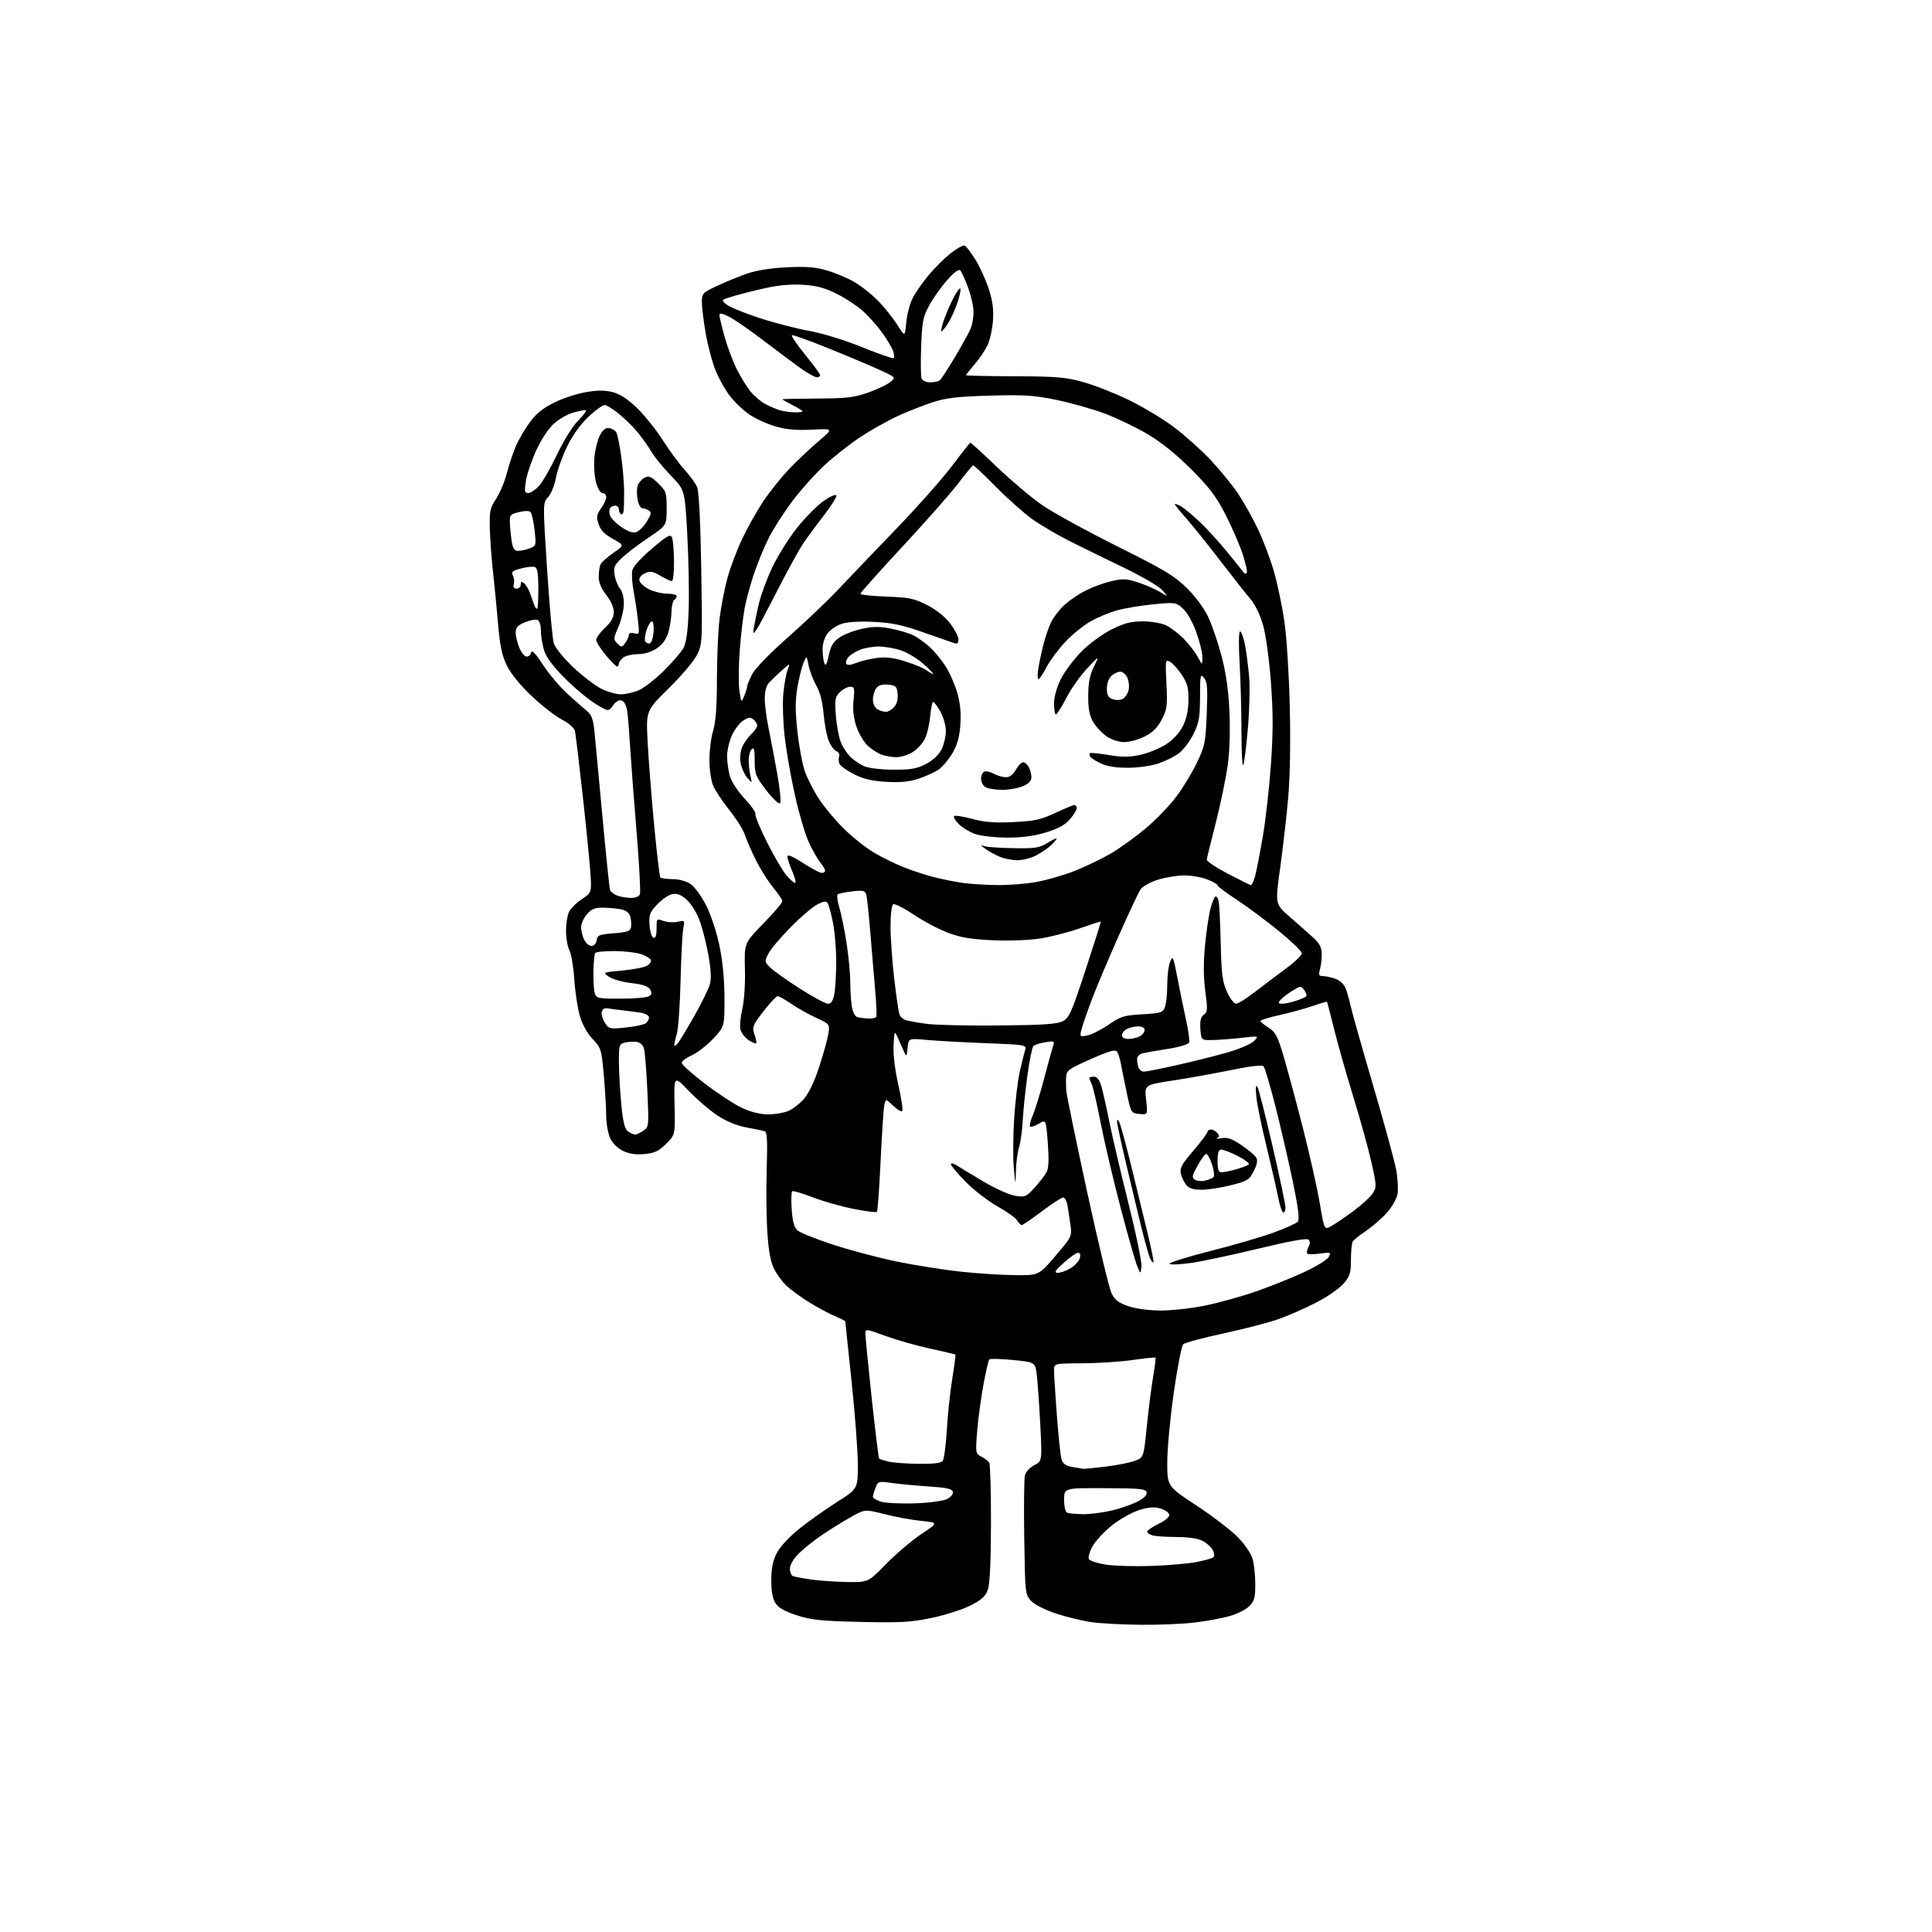 <?xml version="1.0" encoding="UTF-8" standalone="no"?>
<svg 
  version="1.1" 
  xmlns="http://www.w3.org/2000/svg" 
  xmlns:xlink="http://www.w3.org/1999/xlink" 
  xmlns:svg="http://www.w3.org/2000/svg"
  xmlns:rdf="http://www.w3.org/1999/02/22-rdf-syntax-ns#"
  xmlns:cc="http://creativecommons.org/ns#"
  xmlns:dc="http://purl.org/dc/elements/1.1/"
  viewBox="0 0 768 768"
  width="768"
  height="768"
>
<style>svg {background-color: white; }</style>"
<path stroke="none" fill="black" fill-rule="evenodd" d="M453.53,645.88C446.36,645.81 437.57,645.35 434.00,644.85C430.43,644.35 424.08,642.82 419.89,641.44C415.46,639.98 411.28,637.87 409.89,636.39C407.54,633.88 407.49,633.46 407.15,611.38C406.96,599.02 407.08,587.81 407.42,586.47C407.75,585.13 409.43,583.31 411.15,582.42C414.27,580.81 414.27,580.81 413.52,566.15C413.10,558.09 412.48,549.25 412.13,546.50C411.50,541.50 411.50,541.50 402.71,540.63C397.87,540.14 393.63,540.04 393.27,540.39C392.92,540.75 391.84,545.41 390.87,550.77C389.90,556.12 388.79,564.39 388.42,569.14C387.75,577.55 387.79,577.82 390.11,579.04C391.43,579.73 392.83,580.79 393.23,581.40C393.64,582.00 393.95,592.85 393.93,605.50C393.90,620.65 393.48,629.66 392.69,631.91C391.75,634.59 390.26,635.94 385.69,638.25C382.50,639.86 375.52,642.08 370.19,643.18C361.94,644.88 357.75,645.11 342.00,644.74C326.46,644.38 322.42,643.96 316.75,642.11C312.06,640.59 309.47,639.12 308.29,637.32C307.11,635.52 306.60,632.69 306.61,628.11C306.63,623.31 307.24,620.35 308.82,617.30C310.10,614.81 313.76,610.88 317.75,607.69C321.46,604.72 328.21,599.93 332.75,597.05C341.00,591.81 341.00,591.81 341.00,582.15C341.00,576.84 339.87,561.92 338.50,549.00C337.13,536.08 336.00,525.37 336.00,525.21C336.00,525.06 333.99,524.07 331.52,523.01C329.06,521.95 324.45,519.45 321.27,517.44C318.10,515.43 314.22,512.60 312.66,511.14C311.10,509.69 308.90,506.72 307.79,504.55C306.34,501.73 305.56,497.60 305.05,490.05C304.65,484.25 304.53,472.87 304.78,464.76C305.14,452.89 304.96,449.95 303.86,449.64C303.11,449.43 299.82,448.76 296.55,448.14C292.75,447.43 288.62,445.70 285.10,443.36C282.06,441.35 276.95,436.96 273.74,433.60C267.90,427.50 267.90,427.50 268.15,439.28C268.41,451.06 268.41,451.06 264.80,454.67C261.87,457.60 260.26,458.36 256.24,458.75C252.82,459.08 250.17,458.70 247.72,457.54C245.60,456.53 243.52,454.50 242.58,452.52C241.71,450.69 240.98,446.57 240.97,443.35C240.95,440.13 240.51,432.81 239.99,427.07C239.09,417.09 238.90,416.48 235.61,413.07C233.51,410.89 231.54,407.36 230.54,404.00C229.63,400.98 228.63,394.45 228.31,389.50C227.99,384.55 227.11,379.28 226.36,377.80C225.61,376.31 225.00,372.85 225.00,370.10C225.00,367.35 225.51,363.97 226.14,362.59C226.77,361.21 229.08,358.89 231.28,357.43C235.27,354.79 235.27,354.79 234.59,345.71C234.21,340.71 232.80,326.70 231.45,314.56C230.10,302.43 228.79,291.60 228.54,290.50C228.28,289.38 225.97,287.40 223.29,286.00C220.66,284.62 215.26,280.41 211.28,276.64C206.85,272.45 203.05,267.77 201.50,264.59C199.53,260.56 198.74,256.81 197.98,247.94C197.45,241.65 196.55,232.45 195.99,227.50C195.43,222.55 194.86,214.87 194.73,210.44C194.52,203.15 194.76,201.99 197.20,198.29C198.68,196.05 200.60,191.48 201.46,188.15C202.32,184.82 203.94,179.98 205.05,177.39C206.16,174.79 208.66,170.51 210.60,167.87C213.13,164.42 215.88,162.20 220.36,160.00C223.79,158.31 229.50,156.44 233.05,155.86C237.76,155.08 240.64,155.10 243.74,155.93C246.59,156.70 249.75,158.80 253.36,162.32C256.32,165.21 260.88,170.93 263.50,175.04C266.12,179.14 270.02,184.42 272.16,186.76C274.30,189.10 276.55,192.25 277.16,193.76C277.83,195.43 278.46,208.07 278.76,226.16C279.24,254.83 279.19,255.98 277.15,260.18C275.99,262.58 270.95,268.58 265.93,273.52C256.82,282.50 256.82,282.50 257.42,294.50C257.75,301.10 258.90,315.90 259.98,327.39C261.06,338.88 262.19,348.53 262.50,348.83C262.80,349.14 265.05,349.42 267.49,349.47C270.23,349.52 272.98,350.32 274.71,351.57C276.24,352.67 278.98,356.50 280.78,360.07C282.64,363.75 284.92,370.68 286.02,376.03C287.28,382.12 287.98,389.54 287.99,396.79C288.00,408.09 288.00,408.09 283.51,412.89C281.04,415.53 277.21,418.50 275.01,419.50C272.80,420.49 271.00,421.85 271.00,422.52C271.00,423.19 275.16,426.91 280.25,430.80C285.34,434.69 291.98,439.02 295.00,440.43C298.46,442.03 302.27,442.98 305.28,442.99C307.91,443.00 311.52,442.39 313.30,441.65C315.08,440.91 317.90,438.73 319.58,436.82C321.51,434.63 323.76,429.89 325.70,423.93C327.39,418.74 329.01,412.83 329.31,410.79C329.85,407.12 329.80,407.06 324.46,404.61C321.49,403.25 317.06,400.76 314.60,399.07C312.15,397.38 309.68,396.00 309.13,396.00C308.57,396.00 306.03,398.72 303.47,402.04C299.15,407.66 298.90,408.28 299.92,411.20C300.52,412.92 300.82,414.51 300.59,414.74C300.36,414.97 299.00,414.39 297.58,413.46C296.15,412.52 294.70,410.64 294.35,409.27C294.01,407.90 294.33,404.25 295.06,401.14C295.84,397.83 296.28,391.26 296.12,385.21C295.85,374.92 295.85,374.92 303.43,367.14C307.59,362.86 311.00,358.87 311.00,358.27C311.00,357.68 309.39,355.26 307.41,352.89C305.44,350.53 302.35,345.65 300.55,342.05C298.75,338.45 296.75,333.86 296.10,331.86C295.45,329.86 292.67,325.43 289.93,322.01C287.19,318.59 284.28,314.21 283.47,312.27C282.66,310.34 282.00,305.73 282.00,302.04C282.00,298.34 282.67,293.11 283.49,290.41C284.53,286.98 284.98,280.83 284.99,269.97C285.00,261.43 285.47,250.63 286.04,245.97C286.61,241.31 287.98,234.13 289.10,230.02C290.21,225.90 292.82,218.92 294.89,214.50C296.96,210.08 300.74,203.32 303.28,199.48C305.82,195.64 310.51,189.78 313.70,186.45C316.89,183.12 322.16,178.13 325.42,175.37C331.34,170.34 331.34,170.34 322.83,170.79C316.72,171.11 312.65,170.76 308.41,169.55C305.16,168.63 300.48,166.51 298.00,164.84C295.52,163.17 291.99,159.83 290.13,157.41C288.28,154.98 285.71,150.39 284.42,147.20C283.13,144.00 281.39,137.42 280.54,132.56C279.69,127.71 279.00,122.11 279.00,120.12C279.00,116.69 279.31,116.35 284.76,113.78C287.93,112.28 293.21,110.10 296.51,108.92C300.44,107.52 305.96,106.61 312.57,106.27C320.30,105.87 324.02,106.15 328.57,107.46C331.83,108.40 336.75,110.46 339.50,112.03C342.25,113.60 346.60,117.05 349.16,119.69C351.72,122.34 355.14,126.63 356.77,129.23C359.73,133.96 359.73,133.96 360.25,128.16C360.54,124.97 361.70,120.59 362.83,118.43C363.95,116.27 366.81,112.17 369.19,109.33C371.56,106.48 375.49,102.59 377.91,100.67C380.34,98.76 382.84,97.39 383.47,97.63C384.10,97.87 386.09,100.50 387.90,103.48C389.70,106.45 392.07,111.72 393.17,115.19C394.60,119.70 395.04,123.23 394.71,127.58C394.46,130.92 393.50,135.26 392.57,137.22C391.63,139.18 389.33,142.60 387.44,144.80C385.55,147.01 384.00,148.97 384.00,149.16C384.00,149.35 392.66,149.53 403.25,149.57C419.82,149.63 423.60,149.94 430.41,151.82C434.77,153.02 442.87,156.18 448.41,158.85C453.96,161.51 462.10,166.39 466.50,169.68C470.90,172.97 477.50,178.86 481.16,182.76C484.83,186.66 489.69,192.61 491.98,195.97C494.26,199.34 497.89,205.78 500.03,210.29C502.18,214.81 505.05,222.42 506.42,227.21C507.79,232.00 509.64,240.77 510.52,246.71C511.43,252.75 512.38,267.63 512.70,280.55C513.05,294.84 512.81,308.70 512.08,317.05C511.44,324.45 510.00,337.00 508.89,344.95C506.87,359.41 506.87,359.41 512.68,364.45C515.87,367.23 520.02,370.89 521.91,372.60C524.48,374.92 525.36,376.55 525.41,379.10C525.45,380.97 525.14,383.74 524.72,385.25C524.09,387.54 524.27,388.00 525.83,388.00C526.86,388.00 529.08,388.48 530.76,389.06C532.56,389.69 534.25,391.23 534.88,392.81C535.47,394.29 536.39,397.52 536.93,400.00C537.47,402.48 541.51,416.75 545.91,431.72C550.30,446.69 554.41,461.73 555.03,465.15C555.65,468.57 555.87,472.88 555.52,474.74C555.17,476.60 553.25,479.93 551.25,482.14C549.25,484.36 545.56,487.56 543.06,489.27C540.55,490.97 538.17,492.85 537.77,493.43C537.36,494.02 537.02,497.30 537.02,500.72C537.00,506.19 536.64,507.34 533.99,510.36C532.33,512.25 527.50,515.59 523.24,517.78C518.98,519.98 512.31,522.92 508.41,524.31C504.51,525.70 494.61,528.28 486.41,530.04C478.21,531.80 470.98,533.75 470.34,534.37C469.70,534.99 468.01,543.65 466.59,553.60C465.16,563.56 464.00,576.00 464.00,581.27C464.00,590.83 464.00,590.83 475.62,598.47C482.01,602.68 489.42,608.35 492.08,611.08C494.89,613.96 497.35,617.62 497.95,619.78C498.52,621.82 498.99,626.33 498.99,629.80C499.00,635.11 498.63,636.46 496.60,638.49C495.29,639.81 491.80,641.57 488.85,642.41C485.91,643.25 479.69,644.40 475.03,644.97C470.37,645.54 460.69,645.94 453.53,645.88zM336.81,628.88C345.12,629.00 345.12,629.00 352.31,621.65C356.26,617.61 362.55,612.27 366.28,609.79C373.06,605.28 373.06,605.28 366.28,604.59C362.55,604.21 355.97,603.01 351.66,601.91C343.82,599.91 343.82,599.91 338.16,603.10C335.05,604.85 329.91,608.04 326.74,610.19C323.57,612.33 319.41,615.66 317.49,617.58C315.37,619.70 314.00,622.04 314.00,623.56C314.00,624.94 314.56,626.28 315.25,626.54C315.94,626.80 319.20,627.41 322.50,627.89C325.80,628.36 332.24,628.81 336.81,628.88zM457.50,622.49C464.10,622.27 472.20,621.58 475.50,620.96C478.80,620.34 481.88,619.47 482.34,619.03C482.81,618.58 482.68,617.27 482.06,616.12C481.45,614.96 479.63,613.34 478.02,612.51C476.21,611.57 472.33,610.99 467.80,610.99C463.78,610.98 459.49,610.70 458.25,610.37C457.01,610.04 456.00,609.36 456.00,608.87C456.00,608.38 458.04,606.98 460.53,605.77C463.35,604.41 464.95,603.00 464.78,602.07C464.62,601.25 463.00,600.14 461.18,599.62C458.72,598.92 456.54,599.10 452.69,600.33C449.83,601.24 445.02,603.96 442.00,606.37C438.98,608.79 435.51,612.52 434.31,614.67C433.08,616.85 432.45,619.11 432.87,619.80C433.29,620.47 436.30,621.45 439.57,621.96C442.83,622.48 450.90,622.71 457.50,622.49zM430.50,601.91C433.25,601.94 438.33,601.30 441.78,600.49C445.24,599.67 449.88,598.08 452.09,596.95C454.71,595.62 456.02,594.32 455.81,593.26C455.54,591.84 453.44,591.63 439.25,591.57C423.00,591.50 423.00,591.50 423.00,596.17C423.00,598.97 423.50,601.04 424.25,601.34C424.94,601.62 427.75,601.87 430.50,601.91zM363.50,597.61C369.00,597.43 374.76,596.68 376.29,595.96C377.91,595.19 378.95,593.99 378.78,593.07C378.54,591.83 376.49,591.37 368.99,590.87C363.77,590.52 357.15,589.90 354.28,589.48C349.23,588.75 349.02,588.82 348.03,591.43C347.46,592.91 347.00,594.54 347.00,595.04C347.00,595.53 348.46,596.39 350.25,596.94C352.04,597.49 358.00,597.79 363.50,597.61zM430.53,583.87C431.09,583.94 435.32,583.53 439.93,582.95C444.54,582.37 449.73,581.30 451.47,580.58C454.63,579.26 454.63,579.26 455.89,566.88C456.58,560.07 457.71,551.23 458.39,547.23C459.07,543.23 459.50,539.83 459.34,539.67C459.18,539.51 455.10,539.94 450.27,540.62C445.45,541.31 436.44,541.90 430.25,541.93C419.00,542.00 419.00,542.00 418.99,544.75C418.99,546.26 419.49,554.25 420.11,562.50C420.73,570.75 421.55,578.62 421.94,580.00C422.47,581.84 423.56,582.66 426.08,583.12C427.96,583.46 429.96,583.80 430.53,583.87zM365.13,581.90C370.94,581.97 374.08,581.59 374.74,580.75C375.28,580.06 376.02,574.55 376.37,568.50C376.72,562.45 377.70,553.27 378.53,548.11C379.37,542.95 379.93,538.60 379.78,538.46C379.62,538.32 375.13,537.26 369.80,536.11C364.46,534.95 356.47,532.69 352.05,531.08C344.01,528.14 344.00,528.14 344.01,530.32C344.01,531.52 345.15,543.05 346.53,555.94C347.92,568.83 349.24,579.57 349.47,579.81C349.71,580.04 351.38,580.58 353.20,581.01C355.01,581.44 360.38,581.84 365.13,581.90zM461.34,520.96C465.66,520.98 473.60,520.10 478.99,519.00C484.38,517.90 493.45,515.39 499.15,513.41C504.84,511.43 513.46,507.98 518.31,505.74C523.15,503.49 527.59,500.77 528.17,499.68C529.18,497.80 528.99,497.73 524.75,498.31C522.28,498.65 519.99,498.66 519.66,498.33C519.34,498.00 519.55,496.85 520.13,495.76C520.83,494.44 520.85,493.45 520.18,492.78C519.51,492.11 512.92,493.29 500.34,496.32C489.98,498.82 478.02,501.38 473.76,502.00C469.51,502.62 465.51,502.82 464.88,502.43C464.25,502.04 471.34,499.80 480.62,497.44C489.90,495.09 501.41,491.75 506.19,490.01C510.97,488.28 515.34,486.29 515.91,485.61C516.64,484.73 516.07,480.10 513.96,469.93C512.32,461.99 509.23,448.60 507.10,440.16C504.97,431.73 502.80,424.40 502.27,423.87C501.66,423.26 497.01,423.79 489.40,425.36C482.86,426.71 472.42,428.58 466.21,429.53C454.93,431.25 454.93,431.25 455.60,437.20C456.27,443.15 456.27,443.15 452.95,442.82C449.64,442.50 449.60,442.44 447.92,434.50C446.99,430.10 445.94,424.93 445.60,423.00C445.25,421.07 444.58,418.89 444.11,418.14C443.42,417.05 441.34,417.61 433.62,421.00C425.13,424.72 423.98,425.53 423.82,427.86C423.72,429.31 423.73,431.85 423.84,433.50C423.96,435.15 427.67,453.15 432.09,473.50C436.52,493.85 440.89,512.08 441.82,514.00C443.15,516.77 444.54,517.86 448.50,519.21C451.47,520.22 456.68,520.93 461.34,520.96zM403.22,506.89C412.94,507.00 412.94,507.00 419.55,499.26C426.04,491.65 426.14,491.44 425.53,487.01C425.18,484.53 424.65,481.04 424.34,479.25C424.03,477.46 423.26,476.00 422.63,476.00C422.00,476.00 418.20,478.48 414.18,481.50C410.16,484.52 406.56,487.00 406.17,487.00C405.79,487.00 404.95,486.16 404.31,485.12C403.67,484.09 400.13,481.57 396.45,479.51C392.77,477.45 387.11,473.08 383.88,469.80C380.65,466.51 378.00,463.36 378.00,462.80C378.00,462.22 378.99,462.41 380.25,463.22C381.49,464.02 386.32,466.95 391.00,469.72C395.69,472.50 401.36,475.03 403.64,475.37C407.51,475.95 408.01,475.73 411.31,472.08C413.25,469.93 415.37,467.18 416.03,465.95C416.86,464.39 417.01,460.92 416.52,454.36C415.81,445.00 415.81,445.00 412.94,446.70C411.36,447.63 409.80,448.13 409.47,447.81C409.15,447.48 409.63,445.48 410.54,443.36C411.46,441.24 413.45,434.77 414.98,429.00C416.50,423.23 418.10,417.42 418.53,416.09C419.29,413.77 419.18,413.71 415.49,414.31C413.39,414.65 411.27,415.33 410.78,415.82C410.29,416.31 409.22,421.61 408.40,427.60C407.58,433.60 406.75,441.65 406.55,445.50C406.36,449.35 405.70,454.07 405.10,455.99C404.49,457.91 403.93,462.19 403.84,465.49C403.69,471.50 403.69,471.50 403.02,464.50C402.65,460.65 402.70,451.88 403.12,445.00C403.55,438.12 404.56,429.57 405.37,426.00C406.19,422.43 407.14,418.56 407.50,417.41C408.14,415.36 407.80,415.30 391.83,414.68C382.85,414.33 372.27,413.74 368.32,413.38C361.14,412.72 361.14,412.72 360.78,416.61C360.48,419.81 360.27,420.14 359.56,418.50C359.09,417.40 357.99,414.93 357.12,413.00C355.54,409.50 355.54,409.50 355.21,415.48C355.01,419.18 355.73,425.19 357.10,431.24C358.32,436.61 359.02,441.32 358.65,441.68C358.28,442.05 356.66,441.09 355.04,439.54C352.11,436.73 352.11,436.73 351.55,439.11C351.25,440.43 350.58,450.43 350.06,461.35C349.55,472.27 348.89,481.45 348.59,481.74C348.29,482.04 344.10,481.50 339.27,480.55C334.45,479.60 327.16,477.53 323.09,475.95C319.01,474.38 315.35,473.29 314.95,473.53C314.55,473.78 314.45,477.02 314.71,480.74C315.07,485.68 315.70,487.94 317.07,489.14C318.11,490.04 324.48,492.59 331.23,494.79C337.98,497.00 349.34,500.01 356.48,501.48C363.62,502.95 374.87,504.74 381.48,505.46C388.09,506.19 397.87,506.83 403.22,506.89zM420.50,505.96C421.60,505.98 423.90,505.14 425.61,504.10C427.32,503.06 428.96,501.26 429.26,500.10C429.61,498.78 429.34,498.00 428.53,498.00C427.83,498.00 425.29,499.78 422.88,501.96C419.34,505.16 418.89,505.93 420.50,505.96zM453.75,503.44C453.41,506.50 453.41,506.50 452.12,503.50C451.41,501.85 448.46,491.50 445.56,480.50C442.67,469.50 439.07,454.20 437.56,446.50C436.06,438.80 434.42,431.72 433.91,430.76C433.41,429.81 433.00,428.80 433.00,428.51C433.00,428.23 433.83,428.00 434.84,428.00C436.11,428.00 437.03,429.17 437.79,431.75C438.40,433.81 439.84,440.23 441.00,446.00C442.16,451.77 445.58,466.37 448.60,478.44C451.63,490.50 453.94,501.75 453.75,503.44zM458.52,501.81C458.32,502.01 457.74,501.35 457.24,500.34C456.73,499.33 455.10,493.55 453.62,487.50C452.14,481.45 449.37,469.89 447.47,461.81C445.56,453.74 444.01,446.54 444.03,445.81C444.05,444.87 444.30,444.92 444.91,446.00C445.38,446.82 447.59,454.93 449.81,464.00C452.03,473.07 454.99,485.21 456.37,490.98C457.75,496.74 458.72,501.61 458.52,501.81zM528.96,487.52C530.36,486.80 534.29,484.15 537.70,481.64C541.11,479.13 544.68,475.89 545.63,474.44C547.28,471.92 547.26,471.36 545.11,461.82C543.87,456.34 540.62,444.61 537.89,435.76C535.17,426.91 531.75,414.91 530.32,409.08C528.88,403.26 527.62,398.39 527.51,398.25C527.41,398.11 524.83,398.85 521.78,399.90C518.73,400.95 512.81,402.57 508.62,403.51C504.43,404.44 501.02,405.49 501.04,405.85C501.06,406.21 502.52,407.41 504.28,408.51C507.03,410.24 507.87,411.85 510.29,420.01C511.83,425.23 515.28,438.06 517.95,448.52C520.62,458.98 523.62,472.33 524.61,478.19C526.41,488.84 526.41,488.84 528.96,487.52zM510.13,482.00C509.65,482.00 508.71,479.19 508.04,475.75C507.37,472.31 505.28,463.20 503.40,455.50C501.51,447.80 499.72,439.02 499.42,436.00C499.06,432.34 499.19,431.00 499.82,432.00C500.34,432.82 503.07,443.49 505.88,455.71C508.70,467.92 511.00,478.83 511.00,479.96C511.00,481.08 510.61,482.00 510.13,482.00zM477.90,472.94C474.74,472.98 472.82,472.46 471.73,471.25C470.87,470.29 469.85,468.26 469.47,466.74C468.88,464.38 469.57,463.05 474.39,457.41C477.48,453.80 480.00,450.43 480.00,449.92C480.00,449.41 480.62,449.00 481.38,449.00C482.14,449.00 483.28,449.63 483.92,450.40C484.81,451.48 484.78,451.94 483.79,452.39C483.08,452.71 483.88,452.74 485.58,452.45C487.95,452.04 489.76,452.67 493.50,455.21C496.17,457.02 498.79,459.22 499.33,460.10C500.02,461.24 499.75,462.81 498.40,465.51C496.66,468.99 495.92,469.46 489.50,471.10C485.65,472.08 480.43,472.91 477.90,472.94zM478.99,469.33C480.37,469.01 481.89,468.39 482.36,467.96C482.84,467.53 482.58,465.24 481.78,462.84C480.98,460.45 479.92,458.59 479.42,458.70C478.91,458.81 477.38,460.95 476.00,463.46C473.85,467.38 473.71,468.15 474.99,468.97C475.81,469.49 477.61,469.65 478.99,469.33zM485.63,466.00C486.53,466.00 489.12,465.47 491.38,464.83C493.65,464.19 495.89,463.32 496.37,462.91C496.85,462.50 494.95,461.00 492.15,459.58C489.36,458.16 486.38,457.00 485.53,457.00C484.38,457.00 484.00,458.12 484.00,461.50C484.00,465.00 484.36,466.00 485.63,466.00zM252.47,451.00C253.07,451.00 254.55,450.30 255.77,449.45C257.93,447.93 257.97,447.58 257.34,433.70C256.98,425.89 256.39,418.38 256.03,417.00C255.61,415.42 254.52,414.38 253.08,414.17C251.82,413.98 249.72,414.11 248.40,414.44C246.14,415.00 246.00,415.46 246.03,422.27C246.04,426.25 246.47,433.76 246.97,438.97C247.66,446.10 248.32,448.76 249.63,449.72C250.60,450.42 251.87,451.00 252.47,451.00zM454.74,426.00C455.57,426.00 461.49,424.83 467.88,423.39C474.27,421.96 483.32,419.69 488.00,418.34C492.68,416.99 497.40,414.96 498.50,413.83C500.50,411.76 500.50,411.76 493.50,412.56C489.65,413.00 484.48,413.39 482.00,413.43C477.50,413.50 477.50,413.50 477.18,409.04C476.95,405.75 477.31,404.25 478.54,403.35C480.03,402.26 480.09,401.23 479.13,394.07C478.40,388.62 478.35,382.80 478.99,376.07C479.51,370.60 480.46,364.06 481.09,361.54C481.73,359.03 482.63,356.73 483.09,356.44C483.56,356.15 484.16,356.95 484.43,358.21C484.70,359.47 485.07,367.02 485.26,375.00C485.54,387.22 485.93,390.25 487.74,394.25C488.92,396.86 490.54,399.00 491.34,399.00C492.15,399.00 495.56,396.86 498.94,394.25C502.32,391.64 507.87,387.44 511.29,384.93C514.71,382.42 517.50,379.74 517.50,378.97C517.50,378.20 513.45,374.26 508.50,370.21C503.55,366.16 496.01,360.55 491.75,357.75C487.49,354.96 484.00,352.34 484.00,351.94C484.00,351.54 482.19,350.49 479.98,349.61C477.77,348.72 473.65,348.00 470.82,348.00C467.99,348.00 463.22,348.77 460.22,349.72C457.12,350.70 454.14,352.38 453.34,353.61C452.56,354.80 448.75,362.91 444.87,371.63C440.99,380.36 436.32,391.38 434.49,396.11C432.66,400.85 430.70,406.42 430.13,408.48C429.10,412.23 429.10,412.23 432.25,411.60C433.98,411.25 437.78,409.33 440.70,407.32C445.47,404.03 446.79,403.62 454.07,403.20C461.51,402.77 462.22,402.54 463.08,400.30C463.58,398.96 464.00,395.00 464.00,391.50C464.00,388.00 464.51,383.86 465.14,382.32C466.20,379.69 466.39,380.09 468.01,388.50C468.96,393.45 470.51,401.01 471.45,405.31C472.40,409.60 472.95,413.70 472.67,414.41C472.39,415.14 468.83,416.22 464.34,416.93C460.03,417.60 455.49,418.40 454.25,418.69C452.94,419.00 452.00,419.97 452.00,421.03C452.00,422.02 452.27,423.55 452.61,424.42C452.94,425.29 453.90,426.00 454.74,426.00zM269.61,414.50C270.44,413.40 273.41,408.45 276.20,403.50C279.00,398.55 281.70,393.02 282.20,391.22C282.83,388.95 282.62,385.25 281.52,379.22C280.65,374.42 278.99,368.13 277.84,365.24C276.70,362.34 274.39,358.82 272.72,357.42C270.49,355.54 269.00,355.02 267.09,355.47C265.67,355.80 263.01,357.65 261.20,359.58C258.29,362.66 257.93,363.65 258.20,367.72C258.37,370.29 259.05,372.53 259.75,372.76C260.61,373.04 261.00,371.91 261.00,369.11C261.00,365.12 261.05,365.07 263.67,366.07C265.14,366.63 267.68,366.79 269.30,366.43C272.20,365.80 272.25,365.85 271.60,369.14C271.24,370.99 270.76,380.38 270.53,390.00C270.30,399.62 269.63,409.07 269.05,410.99C268.47,412.91 268.02,414.94 268.04,415.49C268.07,416.05 268.77,415.60 269.61,414.50zM448.57,413.00C449.98,413.00 452.00,412.53 453.07,411.96C454.13,411.40 455.00,410.27 455.00,409.46C455.00,408.56 454.02,408.00 452.43,408.00C451.02,408.00 449.00,408.47 447.93,409.04C446.87,409.60 446.00,410.73 446.00,411.54C446.00,412.44 446.98,413.00 448.57,413.00zM248.82,408.45C252.49,408.07 256.06,407.31 256.75,406.76C257.44,406.21 258.00,405.16 258.00,404.42C258.00,403.69 256.54,402.86 254.75,402.58C252.96,402.30 249.70,401.87 247.50,401.62C245.30,401.38 242.62,401.03 241.54,400.84C240.28,400.62 239.44,401.14 239.21,402.30C239.00,403.29 239.58,405.23 240.49,406.62C242.07,409.04 242.43,409.11 248.82,408.45zM397.00,407.64C414.49,407.49 420.15,407.11 422.40,405.97C425.03,404.64 425.90,402.68 431.54,385.50C434.97,375.05 437.70,366.42 437.62,366.31C437.53,366.21 433.86,367.40 429.47,368.95C425.08,370.50 418.03,372.33 413.80,373.02C409.24,373.75 401.51,374.06 394.81,373.77C386.15,373.39 381.96,372.70 376.95,370.83C373.34,369.49 367.18,366.24 363.25,363.60C359.33,360.97 355.64,359.11 355.06,359.46C354.45,359.84 354.00,363.63 354.00,368.32C354.00,372.82 354.66,382.18 355.47,389.10C356.28,396.03 357.22,402.42 357.57,403.31C357.91,404.20 359.03,405.19 360.06,405.52C361.09,405.85 364.76,406.50 368.22,406.98C371.67,407.46 384.62,407.76 397.00,407.64zM345.19,404.88C346.67,404.95 348.08,404.66 348.32,404.25C348.57,403.84 348.39,399.23 347.92,394.00C347.46,388.77 346.59,378.43 345.99,371.00C345.40,363.57 344.66,356.66 344.35,355.62C343.86,354.01 343.10,353.83 338.87,354.33C336.16,354.65 333.56,355.16 333.07,355.45C332.59,355.75 332.85,358.14 333.64,360.75C334.44,363.36 335.74,369.77 336.54,375.00C337.34,380.23 338.00,387.20 338.01,390.50C338.01,393.80 338.30,398.17 338.63,400.20C339.00,402.40 339.90,404.08 340.87,404.33C341.77,404.57 343.71,404.82 345.19,404.88zM329.13,399.00C330.39,399.00 331.12,397.90 331.64,395.25C332.05,393.19 332.39,387.45 332.41,382.50C332.43,377.55 331.86,370.54 331.14,366.93C330.43,363.32 329.49,359.79 329.05,359.09C328.43,358.08 327.56,358.18 324.88,359.54C323.02,360.50 318.27,364.55 314.33,368.54C310.38,372.54 306.40,377.26 305.48,379.04C303.86,382.17 303.88,382.33 306.16,384.60C307.45,385.88 312.74,389.64 317.93,392.96C323.11,396.28 328.16,399.00 329.13,399.00zM509.73,399.00C510.81,399.00 513.23,398.49 515.10,397.86C516.97,397.24 518.81,396.45 519.18,396.11C519.56,395.78 519.25,394.66 518.49,393.63C517.15,391.82 517.01,391.83 513.67,393.90C511.77,395.07 509.67,396.69 508.99,397.51C507.97,398.74 508.09,399.00 509.73,399.00zM246.82,396.98C252.14,396.98 257.18,396.54 258.00,396.01C259.16,395.27 259.25,394.65 258.39,393.28C257.62,392.04 255.41,391.29 251.04,390.80C247.61,390.41 243.61,389.30 242.15,388.32C239.50,386.53 239.50,386.53 247.22,385.82C251.47,385.42 255.89,384.60 257.03,383.98C258.18,383.37 258.95,382.33 258.74,381.68C258.52,381.03 256.81,379.96 254.92,379.31C253.04,378.65 248.26,378.09 244.31,378.06C240.35,378.03 236.87,378.40 236.57,378.88C236.27,379.37 235.97,382.66 235.89,386.20C235.81,389.74 236.06,393.62 236.44,394.82C237.09,396.86 237.74,397.00 246.82,396.98zM235.09,376.00C236.17,376.00 236.99,375.12 237.18,373.75C237.47,371.74 238.20,371.45 243.99,371.00C249.25,370.59 250.55,370.15 250.83,368.67C251.02,367.66 250.91,365.79 250.59,364.50C250.20,362.95 249.02,361.94 247.08,361.52C245.48,361.17 242.24,360.85 239.88,360.82C236.44,360.77 235.15,361.28 233.30,363.44C232.04,364.91 231.00,367.19 231.00,368.51C231.00,369.83 231.52,372.05 232.16,373.45C232.80,374.85 234.12,376.00 235.09,376.00zM250.64,356.94C252.60,356.98 254.01,356.42 254.38,355.46C254.70,354.61 254.11,343.47 253.05,330.71C251.99,317.94 250.86,303.00 250.53,297.50C250.20,292.00 249.70,285.63 249.42,283.34C249.09,280.71 248.29,278.94 247.23,278.53C246.11,278.11 244.95,278.73 243.72,280.40C241.89,282.92 241.89,282.92 236.70,279.77C233.84,278.04 228.34,273.45 224.48,269.56C219.62,264.67 217.08,261.23 216.23,258.38C215.55,256.12 215.00,252.62 215.00,250.60C215.00,248.40 214.45,246.72 213.62,246.41C212.86,246.11 210.61,246.56 208.62,247.39C205.78,248.57 205.00,249.46 205.00,251.48C205.00,252.90 205.65,255.62 206.45,257.53C207.25,259.44 208.56,261.00 209.38,261.00C210.19,261.00 211.00,260.24 211.18,259.30C211.40,258.18 212.96,259.84 215.81,264.21C218.18,267.85 222.51,273.00 225.42,275.66C228.34,278.32 231.84,281.41 233.20,282.53C235.20,284.17 235.81,285.82 236.33,291.03C236.69,294.59 238.13,309.88 239.52,325.00C240.91,340.12 242.25,353.07 242.50,353.77C242.75,354.47 243.98,355.46 245.23,355.96C246.48,356.46 248.91,356.90 250.64,356.94zM396.50,351.83C400.90,351.89 407.89,351.33 412.03,350.59C416.17,349.85 423.15,347.81 427.53,346.07C431.91,344.32 438.43,341.15 442.00,339.03C445.57,336.90 451.70,332.46 455.62,329.14C459.53,325.83 464.89,320.28 467.51,316.81C470.14,313.34 473.85,307.24 475.75,303.26C478.97,296.52 479.24,295.18 479.70,283.76C480.11,273.62 479.93,271.15 478.63,269.50C477.18,267.65 477.06,268.19 477.03,277.05C477.00,285.30 476.64,287.32 474.40,291.83C472.96,294.70 470.38,298.12 468.65,299.43C466.92,300.73 463.25,302.56 460.50,303.49C457.68,304.45 452.39,305.19 448.39,305.20C443.68,305.22 440.04,304.64 437.62,303.49C435.61,302.54 433.70,301.33 433.38,300.81C433.06,300.29 433.00,299.66 433.25,299.41C433.51,299.16 436.81,299.48 440.61,300.12C445.88,301.01 448.82,301.01 453.13,300.10C456.22,299.44 460.81,297.60 463.33,296.01C466.21,294.18 468.73,291.51 470.12,288.80C471.64,285.85 472.36,282.60 472.42,278.43C472.49,273.40 472.03,271.64 469.76,268.22C468.26,265.95 466.16,263.62 465.11,263.06C463.26,262.07 463.21,262.41 463.68,271.77C464.12,280.55 463.94,281.94 461.83,286.00C460.14,289.26 458.27,291.12 455.04,292.75C452.58,293.99 448.94,295.00 446.94,295.00C444.82,295.00 441.90,294.06 439.95,292.75C438.11,291.51 435.70,288.93 434.58,287.02C433.06,284.41 432.56,281.82 432.59,276.53C432.61,271.31 433.20,268.34 434.85,265.00C437.09,260.50 437.09,260.50 432.21,265.64C429.53,268.46 425.80,273.75 423.92,277.38C422.04,281.02 420.16,283.99 419.75,284.00C419.34,284.00 419.00,282.06 419.00,279.70C419.00,277.03 420.03,273.31 421.70,269.95C423.18,266.95 426.89,262.00 429.95,258.94C433.07,255.81 438.30,251.99 441.91,250.19C446.95,247.68 449.59,247.00 454.26,247.00C457.63,247.00 461.65,247.69 463.56,248.60C465.42,249.48 468.61,251.92 470.66,254.03C472.71,256.15 475.18,259.37 476.15,261.19C477.92,264.50 477.92,264.50 477.96,261.30C477.98,259.53 476.89,255.03 475.54,251.30C474.10,247.31 471.90,243.44 470.23,241.93C467.44,239.42 467.20,239.38 458.44,240.23C453.52,240.71 447.02,241.79 444.00,242.64C440.98,243.48 436.21,245.47 433.41,247.07C430.62,248.66 426.11,252.33 423.40,255.23C420.69,258.13 417.35,262.64 415.99,265.25C414.62,267.86 413.19,270.00 412.81,270.00C412.44,270.00 412.37,268.31 412.67,266.25C412.97,264.19 413.87,259.83 414.68,256.56C415.49,253.29 416.99,248.98 418.02,246.97C419.04,244.96 421.50,241.89 423.48,240.15C425.46,238.42 429.19,235.93 431.79,234.64C434.38,233.34 438.87,231.71 441.78,231.03C446.32,229.96 447.78,230.02 452.28,231.48C455.15,232.42 459.07,234.12 461.00,235.26C464.50,237.35 464.50,237.35 462.00,234.57C460.62,233.04 453.88,229.08 447.00,225.78C440.12,222.47 430.45,217.74 425.50,215.25C420.55,212.76 413.80,208.82 410.50,206.48C407.20,204.15 400.68,198.36 396.00,193.62C391.32,188.88 387.22,185.01 386.89,185.00C386.55,185.00 384.00,188.04 381.23,191.75C378.45,195.46 368.49,206.79 359.09,216.91C349.69,227.04 342.00,235.65 342.00,236.05C342.00,236.45 346.66,236.95 352.36,237.16C361.47,237.49 363.43,237.90 368.57,240.53C372.20,242.39 375.66,245.16 377.71,247.84C379.52,250.21 381.00,253.07 381.00,254.19C381.00,255.70 380.54,256.08 379.25,255.64C378.29,255.32 372.77,253.39 367.00,251.35C358.72,248.44 354.57,247.56 347.36,247.21C341.78,246.94 336.82,247.23 334.63,247.96C332.65,248.61 330.12,250.30 329.02,251.71C327.80,253.25 327.00,255.77 327.00,258.05C327.00,260.13 327.31,262.66 327.70,263.66C328.21,264.98 328.68,264.13 329.45,260.53C330.27,256.64 331.21,255.10 333.81,253.35C335.63,252.12 339.68,250.58 342.81,249.92C347.24,248.99 349.82,249.00 354.46,249.95C357.74,250.62 361.67,251.81 363.20,252.60C364.72,253.39 367.52,255.39 369.40,257.05C371.28,258.70 374.18,262.18 375.83,264.78C377.49,267.37 379.60,272.17 380.54,275.43C381.71,279.50 382.09,283.46 381.76,288.10C381.41,292.97 380.54,296.11 378.64,299.36C377.18,301.84 374.75,304.76 373.23,305.84C371.70,306.92 368.09,308.58 365.19,309.53C361.35,310.79 357.84,311.13 352.22,310.79C346.52,310.45 343.16,309.64 339.37,307.71C336.56,306.27 333.98,304.40 333.66,303.55C333.33,302.70 333.30,301.38 333.59,300.63C333.88,299.88 333.39,298.98 332.51,298.64C331.63,298.30 330.26,296.48 329.47,294.58C328.67,292.68 327.74,287.83 327.40,283.81C326.98,278.94 326.00,275.15 324.47,272.47C323.21,270.25 321.83,266.65 321.42,264.47C320.67,260.50 320.67,260.50 319.40,263.50C318.71,265.15 317.62,269.53 316.98,273.24C316.10,278.35 316.10,282.59 316.98,290.70C317.61,296.60 318.95,303.77 319.96,306.64C320.97,309.51 323.51,314.48 325.61,317.68C327.70,320.88 332.17,326.20 335.53,329.50C338.89,332.80 344.18,337.01 347.29,338.85C350.40,340.70 355.60,343.28 358.84,344.59C362.09,345.90 367.61,347.72 371.12,348.63C374.63,349.54 379.98,350.61 383.00,351.01C386.02,351.41 392.10,351.78 396.50,351.83zM497.21,351.85C497.60,351.93 498.38,350.30 498.94,348.22C499.50,346.14 500.87,339.08 501.99,332.54C503.11,325.99 504.56,313.10 505.21,303.90C506.11,291.08 506.12,283.46 505.22,271.33C504.56,262.42 503.22,252.52 502.14,248.67C500.97,244.51 499.01,240.41 497.10,238.17C495.38,236.15 489.91,229.21 484.95,222.74C479.99,216.27 473.92,208.72 471.46,205.96C469.01,203.19 467.00,200.71 467.00,200.43C467.00,200.16 468.00,200.47 469.22,201.12C470.45,201.77 473.88,204.60 476.85,207.40C479.82,210.21 484.98,215.88 488.31,220.00C491.64,224.12 494.51,227.69 494.68,227.92C494.86,228.15 495.27,228.06 495.60,227.73C495.93,227.40 495.21,224.06 493.99,220.31C492.76,216.57 489.68,209.45 487.13,204.50C483.44,197.33 480.67,193.67 473.50,186.50C467.67,180.67 461.59,175.78 456.24,172.61C451.70,169.92 444.04,166.23 439.22,164.42C434.39,162.61 425.74,160.16 419.97,158.97C411.02,157.13 407.17,156.88 393.50,157.27C380.76,157.63 376.15,158.16 370.86,159.87C367.21,161.05 360.91,163.53 356.86,165.39C352.81,167.25 346.12,171.01 342.00,173.74C337.88,176.47 331.47,181.50 327.78,184.92C324.08,188.34 318.31,194.76 314.97,199.20C311.63,203.64 307.40,210.25 305.57,213.89C303.75,217.52 301.10,223.95 299.69,228.17C298.28,232.38 296.63,238.46 296.02,241.67C295.41,244.88 294.53,252.45 294.06,258.50C293.59,264.55 293.53,271.75 293.93,274.50C294.64,279.45 294.66,279.47 295.82,276.68C296.47,275.14 297.00,273.43 297.00,272.90C297.00,272.36 297.89,270.19 298.97,268.06C300.13,265.79 305.96,259.77 313.21,253.35C319.97,247.38 328.87,238.92 333.00,234.54C337.12,230.17 347.55,219.27 356.18,210.32C364.80,201.37 374.89,189.99 378.59,185.02C382.30,180.06 385.53,176.00 385.78,176.00C386.02,176.00 390.82,180.39 396.44,185.76C402.06,191.13 410.10,197.90 414.31,200.80C418.51,203.71 431.87,211.04 443.99,217.09C462.87,226.51 466.87,228.91 471.82,233.79C475.26,237.19 478.70,241.86 480.32,245.33C481.82,248.53 484.20,255.50 485.60,260.83C487.35,267.46 488.33,274.34 488.72,282.73C489.07,290.27 488.81,298.48 488.04,304.14C487.35,309.18 485.23,319.43 483.33,326.91C481.43,334.38 479.79,341.03 479.69,341.67C479.58,342.31 483.32,344.83 488.00,347.27C492.68,349.70 496.82,351.77 497.21,351.85zM316.05,351.00C316.53,351.00 316.04,348.94 314.96,346.42C313.88,343.90 313.00,341.21 313.00,340.44C313.00,339.52 315.12,340.42 319.16,343.02C322.54,345.21 325.92,347.00 326.66,347.00C327.39,347.00 328.00,346.61 328.00,346.13C328.00,345.66 327.09,344.11 325.97,342.69C324.85,341.27 322.81,337.65 321.44,334.64C320.06,331.63 317.63,323.40 316.05,316.34C314.46,309.28 312.62,298.81 311.95,293.07C311.29,287.33 311.03,279.60 311.37,275.88C311.72,272.16 312.48,267.86 313.07,266.31C314.14,263.50 314.14,263.50 310.82,266.47C308.99,268.10 306.71,270.29 305.75,271.33C304.63,272.54 304.00,274.82 304.00,277.65C304.00,280.09 304.67,285.33 305.49,289.29C306.31,293.26 307.86,301.44 308.95,307.48C310.04,313.52 310.55,318.85 310.09,319.31C309.62,319.78 307.16,317.46 304.62,314.16C300.35,308.61 300.00,307.71 300.00,302.38C300.00,297.88 299.73,296.87 298.80,297.80C298.14,298.46 297.61,300.46 297.61,302.25C297.62,304.04 297.94,306.85 298.33,308.50C299.03,311.50 299.03,311.50 297.05,309.18C295.96,307.90 294.77,305.31 294.42,303.41C294.05,301.46 294.29,298.72 294.97,297.08C295.62,295.50 297.25,293.17 298.58,291.92C299.91,290.67 301.00,289.11 301.00,288.45C301.00,287.79 300.33,286.69 299.51,286.00C298.30,285.00 297.51,285.09 295.42,286.46C294.00,287.39 291.98,290.03 290.94,292.33C289.90,294.62 289.04,298.30 289.03,300.50C289.02,302.70 289.50,306.26 290.10,308.40C290.72,310.66 293.19,314.46 295.95,317.40C298.58,320.21 300.54,323.02 300.31,323.66C300.08,324.30 302.13,329.29 304.87,334.75C307.61,340.21 311.05,346.10 312.52,347.84C313.98,349.58 315.57,351.00 316.05,351.00zM404.29,341.96C402.21,341.94 399.02,341.28 397.22,340.50C395.42,339.71 392.94,338.34 391.72,337.44C389.62,335.90 389.61,335.85 391.57,336.42C392.71,336.75 397.94,337.09 403.19,337.17C411.50,337.31 413.21,337.03 416.37,335.08C418.37,333.85 420.00,333.08 420.00,333.38C420.00,333.68 418.99,334.88 417.75,336.05C416.51,337.22 413.83,339.03 411.79,340.09C409.75,341.14 406.37,341.98 404.29,341.96zM400.14,332.96C395.39,332.93 389.74,332.28 387.58,331.52C385.43,330.75 382.53,328.98 381.14,327.59C379.74,326.20 378.90,324.77 379.26,324.41C379.62,324.05 382.84,324.55 386.41,325.51C391.34,326.85 395.30,327.16 402.82,326.79C411.25,326.39 413.73,325.85 419.47,323.16C423.19,321.42 426.62,320.00 427.11,320.00C427.60,320.00 428.00,320.58 428.00,321.29C428.00,322.00 426.76,324.00 425.25,325.73C423.28,327.99 420.55,329.47 415.64,330.94C410.93,332.36 406.09,332.99 400.14,332.96zM398.28,313.97C395.65,313.95 392.71,313.48 391.75,312.92C390.79,312.36 390.00,310.85 390.00,309.56C390.00,308.27 390.59,306.99 391.30,306.71C392.02,306.44 393.70,306.83 395.05,307.57C396.40,308.32 398.53,308.95 399.80,308.96C401.32,308.99 402.66,308.00 403.80,306.01C404.73,304.36 406.05,303.01 406.71,303.01C407.38,303.00 408.40,303.87 408.96,304.93C409.53,306.00 410.00,307.82 410.00,308.99C410.00,310.46 408.94,311.54 406.53,312.55C404.62,313.35 400.91,313.99 398.28,313.97zM355.09,305.96C362.17,305.99 364.46,305.59 368.09,303.70C370.83,302.26 373.16,300.09 374.25,297.95C375.21,296.05 376.00,292.76 376.00,290.64C376.00,288.51 375.02,285.02 373.82,282.89C372.61,280.75 371.33,279.00 370.95,279.00C370.58,279.00 370.04,281.63 369.75,284.84C369.46,288.05 368.47,292.12 367.56,293.88C366.65,295.65 364.46,297.97 362.70,299.04C360.94,300.11 358.07,300.99 356.32,301.00C354.56,301.00 351.86,300.52 350.32,299.94C348.77,299.35 346.27,297.70 344.78,296.27C343.28,294.85 341.31,291.44 340.40,288.70C339.28,285.33 338.93,281.99 339.30,278.36C339.80,273.54 339.66,273.00 337.93,273.00C336.87,273.00 335.04,273.96 333.87,275.13C331.96,277.04 331.79,278.04 332.27,284.45C332.57,288.40 333.48,293.22 334.30,295.17C335.11,297.12 336.84,299.73 338.14,300.97C339.44,302.22 341.85,303.84 343.50,304.58C345.23,305.35 350.14,305.94 355.09,305.96zM494.17,304.20C493.80,304.58 493.50,298.51 493.50,290.70C493.50,282.89 493.17,270.76 492.77,263.75C492.34,256.24 492.41,251.00 492.95,251.00C493.45,251.00 494.32,253.36 494.88,256.25C495.45,259.14 496.20,264.89 496.55,269.04C496.91,273.18 496.66,282.63 496.01,290.04C495.36,297.44 494.53,303.81 494.17,304.20zM352.10,282.97C352.97,282.99 354.47,282.14 355.42,281.09C356.52,279.88 357.02,277.98 356.82,275.84C356.53,272.84 356.15,272.47 353.04,272.17C350.62,271.94 349.20,272.37 348.29,273.61C347.58,274.59 347.00,276.62 347.00,278.14C347.00,279.71 347.75,281.34 348.75,281.92C349.71,282.48 351.22,282.95 352.10,282.97zM446.24,277.85C447.19,277.35 448.26,275.80 448.62,274.40C448.97,273.00 448.76,270.76 448.15,269.43C447.54,268.09 446.28,267.00 445.35,267.00C444.42,267.00 442.83,267.74 441.83,268.65C440.74,269.64 440.00,271.69 440.00,273.69C440.00,276.27 440.53,277.26 442.25,277.91C443.53,278.40 445.25,278.37 446.24,277.85zM246.78,276.00C248.59,276.00 251.74,275.31 253.78,274.46C255.83,273.61 260.35,270.12 263.82,266.71C267.30,263.29 270.86,259.15 271.73,257.50C272.83,255.42 273.45,250.82 273.75,242.50C273.99,235.90 273.74,222.47 273.21,212.65C272.24,194.80 272.24,194.80 266.77,189.15C263.76,186.04 260.34,181.88 259.17,179.91C257.99,177.93 255.64,174.56 253.93,172.41C252.23,170.26 248.80,166.81 246.31,164.75C243.82,162.69 241.14,161.00 240.35,161.00C239.56,161.00 236.67,163.10 233.93,165.66C230.80,168.59 227.66,172.95 225.47,177.41C223.56,181.31 221.54,186.95 220.99,189.95C220.43,192.94 219.03,196.40 217.88,197.63C215.77,199.87 215.77,199.87 217.47,226.18C218.40,240.66 219.60,253.93 220.13,255.68C220.70,257.52 223.96,261.55 227.86,265.23C231.57,268.73 236.61,272.59 239.06,273.80C241.50,275.01 244.98,276.00 246.78,276.00zM370.94,267.96C371.25,267.94 369.57,266.17 367.21,264.04C364.86,261.91 360.84,259.45 358.29,258.58C355.73,257.71 351.68,257.00 349.29,257.00C346.90,257.00 343.49,257.61 341.72,258.35C339.95,259.08 337.90,260.42 337.16,261.30C336.43,262.19 336.10,263.36 336.44,263.90C336.82,264.52 338.23,264.39 340.27,263.55C342.05,262.82 345.75,261.92 348.50,261.56C352.23,261.06 355.15,261.42 360.00,262.96C363.57,264.09 367.37,265.69 368.44,266.51C369.51,267.33 370.63,267.98 370.94,267.96zM245.25,264.94C244.84,264.90 242.81,262.85 240.75,260.37C238.69,257.89 237.00,255.19 237.00,254.36C237.00,253.54 238.57,251.38 240.50,249.56C242.99,247.22 244.00,245.40 244.00,243.27C244.00,241.45 242.82,238.80 241.00,236.50C239.04,234.04 238.00,231.58 238.00,229.44C238.00,227.64 238.28,225.44 238.62,224.55C238.96,223.66 241.26,221.54 243.74,219.84C248.23,216.74 248.23,216.74 243.64,214.22C240.34,212.40 238.74,210.76 237.95,208.36C237.01,205.49 237.15,204.60 238.93,202.10C240.07,200.50 241.00,198.47 241.00,197.60C241.00,196.72 240.34,196.00 239.54,196.00C238.67,196.00 237.61,194.29 236.93,191.75C236.29,189.41 236.00,184.99 236.28,181.91C236.56,178.84 237.53,174.87 238.45,173.10C239.65,170.78 240.70,169.96 242.21,170.19C243.36,170.36 244.64,171.18 245.06,172.00C245.48,172.82 246.33,177.10 246.96,181.50C247.58,185.90 248.10,192.20 248.10,195.50C248.11,198.80 248.02,202.27 247.89,203.21C247.77,204.14 247.29,204.68 246.83,204.40C246.38,204.11 246.00,203.23 246.00,202.44C246.00,201.65 245.35,201.00 244.56,201.00C243.77,201.00 242.84,201.45 242.49,202.01C242.15,202.56 242.14,203.86 242.47,204.89C242.79,205.93 244.82,207.99 246.96,209.47C249.55,211.27 251.54,211.96 252.88,211.54C253.99,211.18 255.89,209.30 257.09,207.35C258.91,204.41 259.05,203.64 257.89,202.91C257.13,202.43 255.96,202.02 255.30,202.02C254.63,202.01 253.80,200.46 253.45,198.59C253.10,196.71 253.11,194.23 253.47,193.09C253.84,191.94 255.05,190.51 256.17,189.91C257.90,188.98 258.74,189.33 261.61,192.10C264.80,195.20 265.00,195.78 265.00,202.14C265.00,208.89 265.00,208.89 257.84,213.69C253.90,216.34 249.12,219.97 247.21,221.78C244.16,224.66 243.82,225.48 244.33,228.65C244.65,230.63 245.61,233.02 246.46,233.95C247.34,234.92 248.00,237.48 248.00,239.89C248.00,242.22 247.03,246.38 245.85,249.13C243.82,253.84 243.80,254.22 245.41,255.81C247.02,257.40 247.21,257.38 248.56,255.56C249.35,254.49 250.00,253.07 250.00,252.40C250.00,251.65 250.82,251.40 252.13,251.75C254.19,252.28 254.24,252.08 253.58,246.40C253.21,243.16 252.42,237.93 251.83,234.80C251.24,231.66 251.04,227.97 251.39,226.59C251.74,225.17 255.15,221.45 259.23,218.01C265.43,212.79 266.55,212.19 267.15,213.72C267.54,214.70 267.89,218.99 267.93,223.25C267.97,227.51 267.58,231.00 267.06,231.00C266.54,231.00 264.49,230.04 262.50,228.87C259.48,227.09 258.46,226.92 256.37,227.88C254.81,228.59 253.98,229.68 254.18,230.76C254.36,231.72 256.08,233.29 258.00,234.25C259.93,235.21 263.19,236.00 265.25,236.00C267.31,236.00 269.00,236.42 269.00,236.94C269.00,237.46 268.55,238.16 268.00,238.50C267.45,238.84 266.97,241.00 266.92,243.31C266.88,245.61 266.31,249.29 265.65,251.48C264.86,254.10 263.30,256.23 261.08,257.73C258.97,259.15 256.17,260.01 253.60,260.03C251.35,260.05 248.71,260.66 247.75,261.39C246.79,262.12 246.00,263.23 246.00,263.86C246.00,264.49 245.66,264.97 245.25,264.94zM258.34,255.73C258.98,255.52 259.64,253.47 259.81,251.17C259.98,248.88 259.67,247.00 259.14,247.00C258.60,247.00 257.64,248.57 257.01,250.48C256.37,252.39 256.16,254.44 256.52,255.03C256.89,255.62 257.70,255.93 258.34,255.73zM307.56,237.54C300.98,250.45 299.06,253.54 299.52,250.50C299.84,248.30 300.80,243.57 301.65,240.00C302.50,236.43 304.94,229.82 307.09,225.33C309.23,220.83 313.62,213.85 316.83,209.83C320.05,205.80 324.75,201.03 327.27,199.24C329.80,197.44 332.12,196.38 332.43,196.89C332.74,197.39 330.60,200.88 327.68,204.65C324.75,208.42 320.97,213.54 319.28,216.04C317.58,218.54 312.30,228.22 307.56,237.54zM213.56,242.00C213.80,242.00 214.00,238.39 214.00,233.97C214.00,228.02 213.64,225.80 212.60,225.40C211.84,225.11 209.35,225.37 207.08,225.98C203.73,226.88 203.12,227.39 203.84,228.69C204.34,229.57 204.52,231.12 204.25,232.14C203.93,233.39 204.30,234.00 205.38,234.00C206.27,234.00 207.00,233.27 207.00,232.38C207.00,231.07 207.28,230.99 208.45,231.96C209.25,232.62 210.43,234.81 211.08,236.83C211.73,238.85 212.46,240.84 212.69,241.25C212.93,241.66 213.32,242.00 213.56,242.00zM205.98,219.00C207.02,219.00 209.07,218.54 210.53,217.99C213.14,217.00 213.18,216.84 212.50,210.74C212.11,207.31 211.40,204.08 210.92,203.57C210.37,202.99 208.59,203.00 206.27,203.58C202.64,204.49 202.51,204.68 202.72,208.52C202.84,210.71 203.20,213.96 203.51,215.75C203.92,218.07 204.63,219.00 205.98,219.00zM209.96,196.00C210.88,196.00 212.78,194.76 214.19,193.25C215.61,191.74 218.85,186.10 221.41,180.72C224.21,174.84 227.65,169.35 230.03,166.97C232.21,164.79 233.44,163.00 232.75,163.01C232.06,163.01 229.80,163.48 227.72,164.06C225.65,164.64 222.30,166.55 220.30,168.30C218.12,170.21 215.28,174.46 213.25,178.85C211.38,182.89 209.50,188.40 209.07,191.10C208.41,195.31 208.53,196.00 209.96,196.00zM315.75,163.91C317.54,163.96 319.00,163.78 319.00,163.52C319.00,163.26 317.20,162.12 315.00,161.00C312.80,159.88 311.00,158.86 311.00,158.73C311.00,158.60 317.19,158.47 324.75,158.43C336.34,158.38 339.51,158.01 344.94,156.11C348.47,154.87 352.47,152.99 353.80,151.94C356.24,150.02 356.24,150.02 349.37,146.90C345.59,145.18 336.47,141.34 329.09,138.36C321.72,135.38 315.30,133.07 314.82,133.23C314.35,133.38 316.67,136.83 319.98,140.90C323.29,144.96 326.00,148.67 326.00,149.14C326.00,149.61 325.43,150.00 324.73,150.00C324.03,150.00 321.36,148.54 318.80,146.75C316.23,144.96 309.57,140.00 303.99,135.73C298.41,131.46 292.08,127.06 289.92,125.96C287.09,124.51 286.00,124.32 286.00,125.25C286.00,125.96 286.91,129.83 288.03,133.85C289.14,137.87 291.36,143.75 292.96,146.93C294.57,150.10 297.08,154.14 298.56,155.89C300.03,157.64 302.64,159.80 304.36,160.69C306.08,161.58 308.61,162.65 309.99,163.07C311.37,163.48 313.96,163.87 315.75,163.91zM369.72,151.98C371.25,151.98 372.96,151.64 373.51,151.23C374.07,150.83 376.80,146.68 379.58,142.00C382.36,137.32 385.17,132.24 385.82,130.70C386.47,129.16 387.00,126.17 387.00,124.04C387.00,121.92 386.02,117.55 384.83,114.34C383.64,111.13 382.25,108.05 381.74,107.50C381.15,106.86 379.29,108.23 376.51,111.36C374.14,114.03 370.94,118.53 369.40,121.35C366.93,125.90 366.56,127.77 366.18,137.70C365.94,143.87 366.02,149.61 366.34,150.46C366.68,151.34 368.12,151.99 369.72,151.98zM355.21,142.36C355.60,142.12 355.47,140.74 354.92,139.29C354.37,137.84 352.36,134.54 350.46,131.95C348.56,129.35 345.21,125.62 343.03,123.65C340.85,121.67 336.23,118.63 332.78,116.87C328.02,114.46 324.77,113.58 319.36,113.22C314.64,112.91 309.57,113.34 304.42,114.49C300.13,115.44 294.35,116.89 291.58,117.72C286.54,119.21 286.54,119.21 288.79,121.03C290.02,122.03 295.86,124.43 301.76,126.37C307.67,128.31 316.61,130.63 321.62,131.53C326.99,132.49 335.64,135.14 342.62,137.98C349.16,140.62 354.82,142.60 355.21,142.36zM375.88,130.00C373.84,132.50 373.84,132.50 374.50,129.50C374.86,127.85 376.54,123.58 378.24,120.00C379.94,116.43 381.53,114.09 381.77,114.81C382.01,115.52 381.24,118.67 380.06,121.80C378.88,124.94 377.00,128.62 375.88,130.00z" />

</svg>